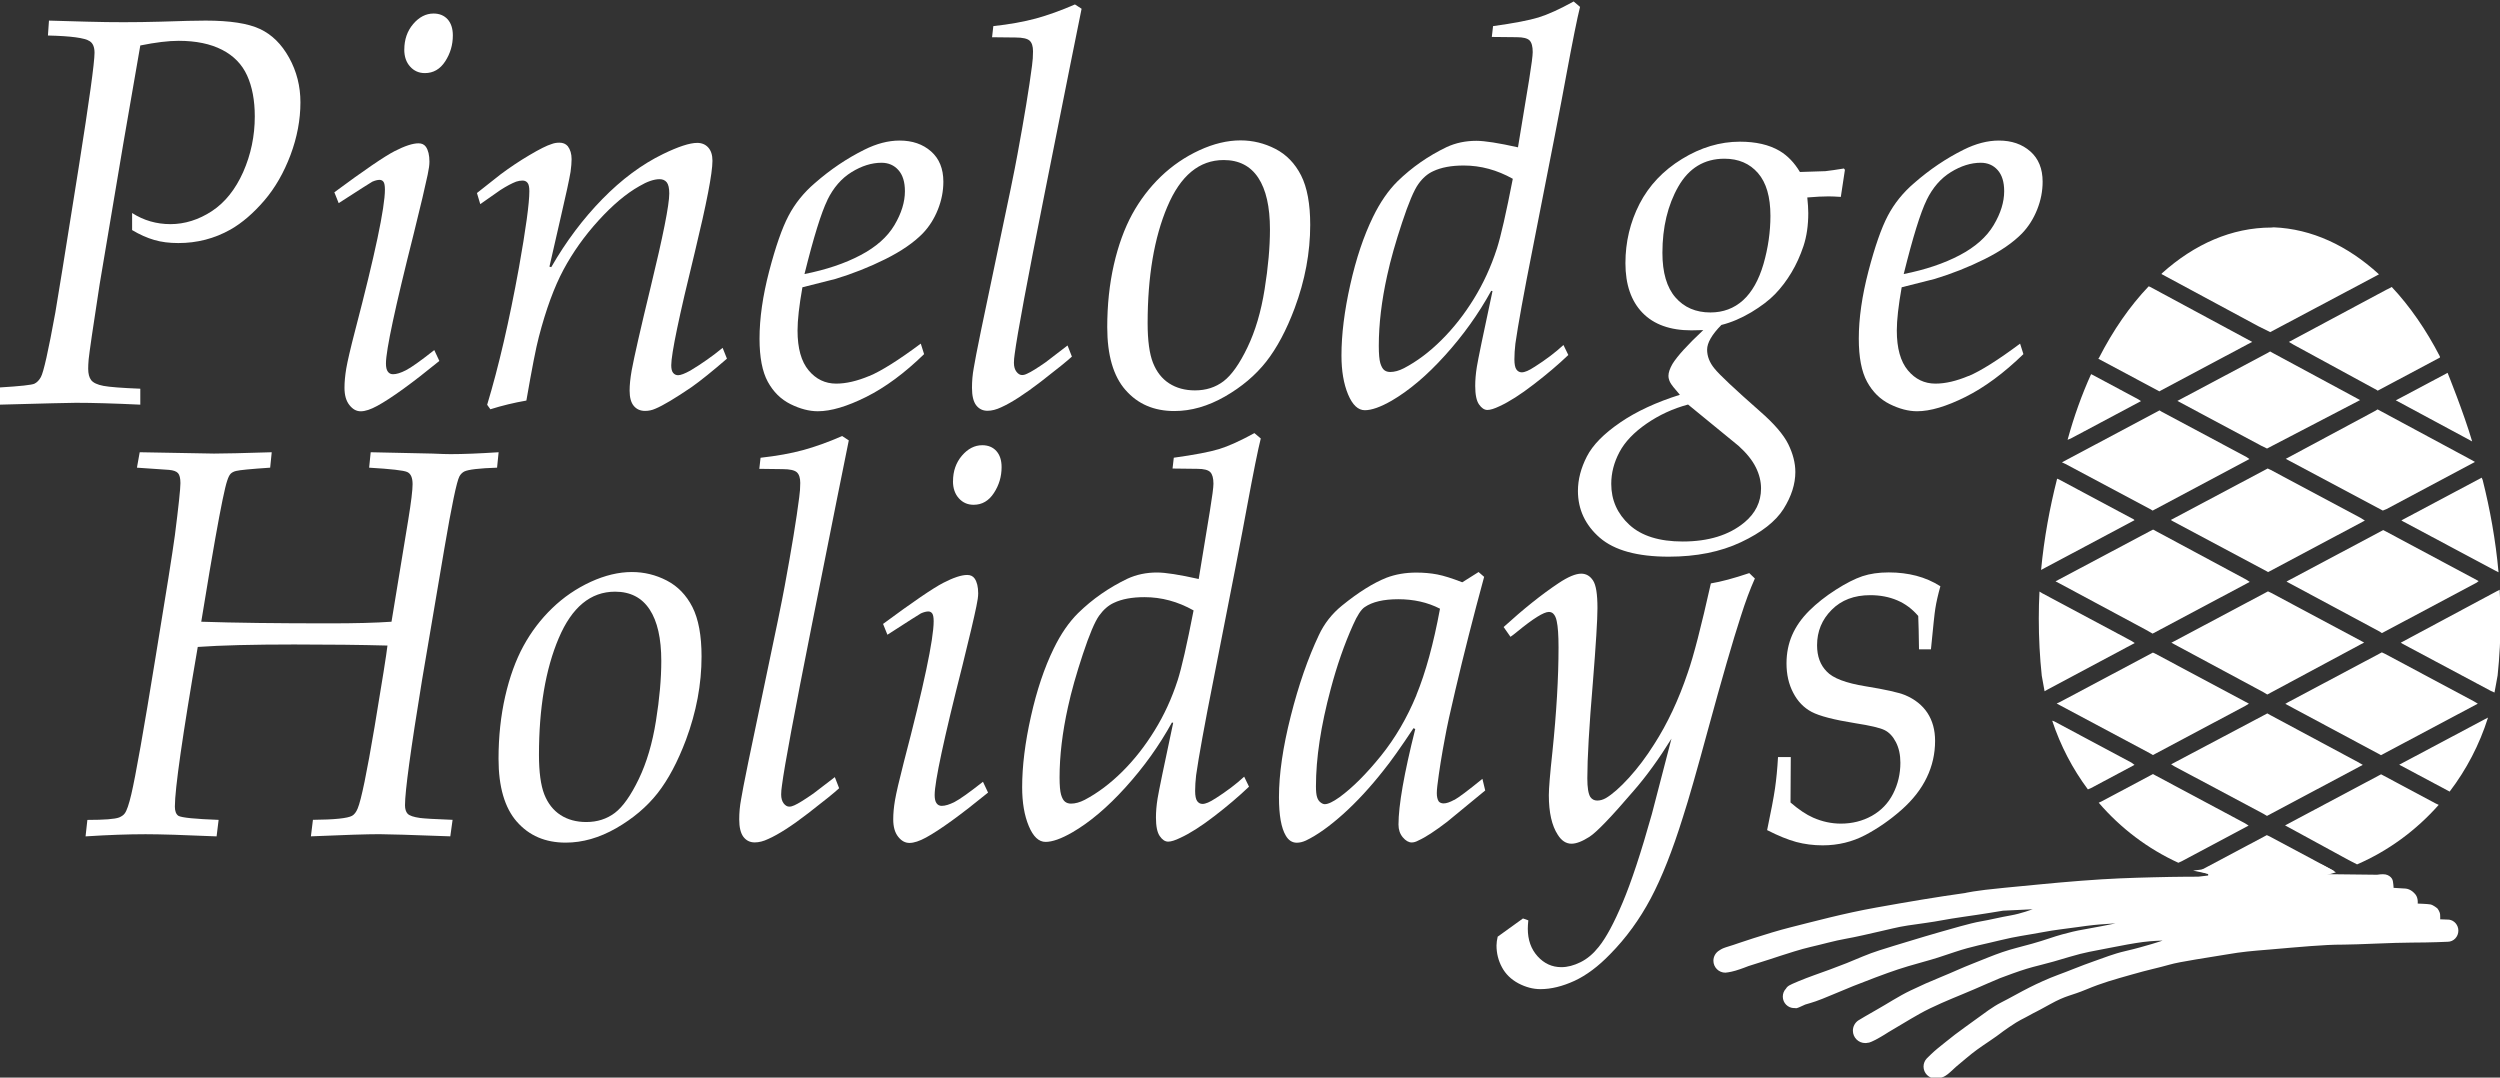 <svg width="58" height="25" viewBox="0 0 58 25" fill="none" xmlns="http://www.w3.org/2000/svg">
<rect x="0" y="0" width="58" height="25" fill="#333333" stroke="none"/>
<g clip-path="url(#clip0_3437_2450)">
<path d="M-0.009 9.39V8.989C0.471 8.96 0.741 8.931 0.8 8.901C0.859 8.872 0.908 8.821 0.947 8.75C1.01 8.642 1.122 8.14 1.284 7.249C1.327 7.01 1.508 5.886 1.827 3.876C2.071 2.335 2.193 1.452 2.193 1.225C2.193 1.091 2.155 1.001 2.08 0.955C1.967 0.879 1.644 0.836 1.112 0.824L1.136 0.478C1.159 0.478 1.455 0.486 2.02 0.503C2.335 0.512 2.618 0.515 2.87 0.515C3.138 0.515 3.421 0.511 3.72 0.503C4.215 0.486 4.565 0.478 4.771 0.478C5.333 0.478 5.753 0.542 6.03 0.672C6.308 0.801 6.533 1.024 6.708 1.34C6.883 1.656 6.97 2.001 6.97 2.374C6.97 2.78 6.893 3.187 6.74 3.596C6.586 4.004 6.385 4.356 6.133 4.651C5.88 4.945 5.619 5.171 5.347 5.326C4.974 5.536 4.57 5.639 4.138 5.639C3.93 5.639 3.743 5.616 3.578 5.567C3.413 5.519 3.241 5.443 3.065 5.338V4.942C3.333 5.114 3.63 5.2 3.956 5.2C4.283 5.2 4.61 5.099 4.916 4.898C5.22 4.697 5.462 4.395 5.642 3.991C5.82 3.587 5.911 3.157 5.911 2.701C5.911 2.328 5.851 2.012 5.733 1.752C5.615 1.492 5.421 1.293 5.152 1.155C4.882 1.017 4.548 0.947 4.146 0.947C3.906 0.947 3.61 0.983 3.255 1.055L2.86 3.335L2.311 6.6C2.157 7.592 2.074 8.171 2.057 8.334C2.049 8.422 2.046 8.495 2.046 8.553C2.046 8.671 2.069 8.76 2.116 8.82C2.163 8.88 2.258 8.925 2.399 8.952C2.541 8.979 2.825 9.001 3.255 9.018V9.388C2.641 9.359 2.144 9.345 1.762 9.345C1.636 9.345 1.046 9.359 -0.008 9.388L-0.009 9.39Z" fill="white"/>
<path d="M9.38 1.15C9.38 0.916 9.449 0.718 9.586 0.557C9.723 0.396 9.882 0.314 10.058 0.314C10.195 0.314 10.304 0.359 10.386 0.449C10.466 0.54 10.506 0.664 10.506 0.823C10.506 1.041 10.447 1.241 10.329 1.423C10.211 1.605 10.053 1.696 9.857 1.696C9.72 1.696 9.605 1.646 9.515 1.545C9.424 1.445 9.379 1.313 9.379 1.149L9.38 1.15ZM7.857 4.712L7.757 4.461C8.453 3.946 8.919 3.628 9.156 3.506C9.392 3.385 9.576 3.325 9.71 3.325C9.785 3.325 9.841 3.351 9.881 3.406C9.935 3.485 9.963 3.6 9.963 3.752C9.963 3.823 9.95 3.924 9.922 4.053C9.87 4.304 9.762 4.763 9.597 5.428C9.169 7.124 8.954 8.125 8.954 8.431C8.954 8.519 8.968 8.582 8.998 8.622C9.027 8.663 9.067 8.682 9.119 8.682C9.197 8.682 9.297 8.652 9.417 8.59C9.536 8.53 9.756 8.374 10.075 8.122L10.193 8.374C9.556 8.893 9.075 9.241 8.753 9.416C8.599 9.5 8.472 9.542 8.369 9.542C8.267 9.542 8.183 9.494 8.107 9.398C8.03 9.302 7.992 9.168 7.992 8.996C7.992 8.862 8.006 8.714 8.033 8.55C8.061 8.387 8.129 8.091 8.24 7.664C8.7 5.905 8.93 4.817 8.93 4.398C8.93 4.31 8.919 4.251 8.898 4.22C8.876 4.188 8.845 4.173 8.806 4.173C8.76 4.173 8.702 4.187 8.636 4.216C8.605 4.233 8.345 4.398 7.857 4.713V4.712Z" fill="white"/>
<path d="M11.379 9.498L11.302 9.391C11.57 8.504 11.815 7.444 12.039 6.212C12.2 5.308 12.281 4.716 12.281 4.435C12.281 4.343 12.268 4.278 12.24 4.243C12.212 4.207 12.173 4.189 12.122 4.189C12.075 4.189 12.026 4.198 11.975 4.214C11.876 4.252 11.754 4.316 11.609 4.409L11.142 4.736L11.065 4.478L11.614 4.045C11.826 3.887 12.049 3.737 12.283 3.599C12.518 3.46 12.689 3.374 12.8 3.341C12.854 3.32 12.914 3.31 12.977 3.31C13.06 3.31 13.124 3.336 13.172 3.391C13.232 3.47 13.261 3.571 13.261 3.692C13.261 3.772 13.253 3.871 13.237 3.987C13.206 4.171 13.131 4.517 13.013 5.024L12.747 6.186L12.789 6.198C13.131 5.603 13.526 5.077 13.974 4.619C14.423 4.16 14.892 3.812 15.384 3.573C15.738 3.401 16.002 3.315 16.175 3.315C16.281 3.315 16.367 3.351 16.431 3.422C16.496 3.494 16.529 3.596 16.529 3.73C16.529 4.019 16.392 4.723 16.122 5.841C15.756 7.332 15.573 8.209 15.573 8.473C15.573 8.556 15.587 8.616 15.617 8.651C15.647 8.687 15.685 8.705 15.732 8.705C15.791 8.705 15.886 8.669 16.015 8.598C16.287 8.435 16.536 8.258 16.765 8.07L16.865 8.321C16.531 8.61 16.258 8.83 16.046 8.98C15.664 9.24 15.383 9.408 15.202 9.483C15.128 9.516 15.049 9.533 14.966 9.533C14.855 9.533 14.768 9.494 14.704 9.417C14.639 9.34 14.607 9.221 14.607 9.062C14.607 8.936 14.622 8.782 14.654 8.598C14.713 8.279 14.86 7.632 15.096 6.657C15.383 5.476 15.527 4.754 15.527 4.49C15.527 4.364 15.507 4.278 15.468 4.229C15.429 4.181 15.373 4.157 15.303 4.157C15.173 4.157 15.015 4.211 14.831 4.32C14.528 4.491 14.213 4.756 13.887 5.114C13.56 5.473 13.29 5.853 13.073 6.257C12.857 6.661 12.666 7.181 12.501 7.817C12.437 8.056 12.341 8.548 12.212 9.293C11.924 9.343 11.648 9.41 11.38 9.494L11.379 9.498Z" fill="white"/>
<path d="M19.194 4.642C19.335 4.353 19.523 4.137 19.757 3.993C19.991 3.849 20.222 3.776 20.451 3.776C20.611 3.776 20.743 3.833 20.843 3.946C20.944 4.059 20.994 4.223 20.994 4.436C20.994 4.687 20.913 4.95 20.75 5.224C20.587 5.498 20.324 5.731 19.962 5.921C19.601 6.112 19.168 6.257 18.664 6.358C18.876 5.504 19.053 4.933 19.195 4.644L19.194 4.642ZM20.168 8.722C19.884 8.841 19.629 8.9 19.4 8.9C19.145 8.9 18.931 8.798 18.76 8.592C18.589 8.387 18.503 8.08 18.503 7.669C18.503 7.426 18.54 7.091 18.616 6.665L19.383 6.471C19.785 6.349 20.17 6.196 20.54 6.012C20.909 5.828 21.199 5.629 21.408 5.415C21.557 5.26 21.674 5.075 21.759 4.862C21.844 4.649 21.886 4.434 21.886 4.215C21.886 3.914 21.79 3.679 21.6 3.512C21.409 3.344 21.166 3.261 20.871 3.261C20.608 3.261 20.335 3.332 20.052 3.474C19.647 3.675 19.265 3.933 18.907 4.246C18.647 4.468 18.443 4.722 18.294 5.006C18.144 5.291 17.995 5.719 17.845 6.291C17.696 6.862 17.621 7.385 17.621 7.858C17.621 8.29 17.685 8.622 17.813 8.857C17.941 9.091 18.115 9.264 18.338 9.375C18.56 9.485 18.772 9.541 18.973 9.541C19.28 9.541 19.654 9.429 20.097 9.208C20.54 8.986 20.987 8.656 21.439 8.216L21.362 7.972C20.85 8.353 20.453 8.603 20.17 8.723L20.168 8.722Z" fill="white"/>
<path d="M24.283 8.386L24.767 8.015L24.868 8.273C24.765 8.369 24.525 8.563 24.148 8.855C23.77 9.146 23.463 9.344 23.228 9.449C23.114 9.503 23.007 9.53 22.909 9.53C22.799 9.53 22.712 9.486 22.647 9.402C22.582 9.316 22.55 9.181 22.55 8.997C22.55 8.841 22.563 8.688 22.591 8.538C22.63 8.287 22.817 7.372 23.152 5.793C23.392 4.663 23.544 3.924 23.606 3.577C23.763 2.728 23.876 2.042 23.943 1.523C23.959 1.411 23.966 1.299 23.966 1.191C23.966 1.074 23.94 0.991 23.887 0.943C23.834 0.895 23.725 0.87 23.559 0.87L23.016 0.864L23.045 0.606C23.423 0.565 23.751 0.505 24.03 0.43C24.309 0.354 24.612 0.245 24.939 0.103L25.093 0.203C25.014 0.585 24.727 2.018 24.232 4.505C23.83 6.52 23.601 7.754 23.541 8.211C23.529 8.29 23.523 8.359 23.523 8.418C23.523 8.507 23.544 8.576 23.583 8.626C23.622 8.676 23.665 8.701 23.712 8.701C23.748 8.701 23.787 8.691 23.83 8.669C23.917 8.632 24.068 8.538 24.284 8.387L24.283 8.386Z" fill="white"/>
<path d="M27.083 4.794C27.387 4.074 27.823 3.713 28.39 3.713C28.744 3.713 29.011 3.851 29.192 4.125C29.373 4.4 29.463 4.798 29.463 5.322C29.463 5.732 29.422 6.195 29.339 6.712C29.257 7.229 29.124 7.679 28.941 8.059C28.758 8.441 28.573 8.702 28.387 8.844C28.199 8.987 27.979 9.057 27.723 9.057C27.491 9.057 27.291 9.002 27.124 8.894C26.957 8.786 26.832 8.626 26.749 8.416C26.667 8.208 26.625 7.902 26.625 7.499C26.625 6.414 26.778 5.512 27.083 4.793V4.794ZM26.113 9.049C26.396 9.374 26.773 9.536 27.246 9.536C27.635 9.536 28.025 9.424 28.417 9.2C28.808 8.976 29.127 8.706 29.376 8.39C29.624 8.074 29.845 7.66 30.036 7.15C30.276 6.505 30.397 5.861 30.397 5.216C30.397 4.73 30.326 4.348 30.185 4.069C30.043 3.791 29.845 3.586 29.589 3.454C29.334 3.323 29.064 3.257 28.78 3.257C28.474 3.257 28.155 3.334 27.825 3.486C27.494 3.639 27.197 3.842 26.933 4.095C26.67 4.348 26.447 4.641 26.266 4.971C26.086 5.303 25.944 5.692 25.841 6.143C25.739 6.593 25.688 7.076 25.688 7.591C25.688 8.24 25.829 8.727 26.113 9.05V9.049Z" fill="white"/>
<path d="M34.726 5.773C34.592 6.187 34.414 6.575 34.192 6.935C33.97 7.295 33.72 7.613 33.442 7.889C33.164 8.166 32.874 8.384 32.572 8.542C32.458 8.601 32.351 8.63 32.253 8.63C32.198 8.63 32.152 8.616 32.115 8.587C32.078 8.558 32.047 8.503 32.023 8.424C32 8.344 31.988 8.211 31.988 8.022C31.988 7.524 32.052 6.979 32.183 6.389C32.261 6.029 32.377 5.621 32.528 5.165C32.679 4.708 32.805 4.41 32.906 4.27C33.006 4.129 33.121 4.03 33.25 3.972C33.435 3.884 33.671 3.84 33.959 3.84C34.352 3.84 34.731 3.943 35.097 4.148C34.943 4.939 34.82 5.482 34.726 5.775V5.773ZM35.599 8.512C35.473 8.596 35.375 8.638 35.305 8.638C35.254 8.638 35.212 8.616 35.181 8.572C35.15 8.529 35.134 8.449 35.134 8.337C35.134 8.224 35.142 8.107 35.157 7.973C35.217 7.55 35.35 6.813 35.559 5.762C35.98 3.631 36.237 2.301 36.332 1.774C36.485 0.949 36.593 0.411 36.657 0.16L36.509 0.034C36.183 0.214 35.91 0.338 35.692 0.405C35.473 0.472 35.123 0.539 34.639 0.606L34.61 0.857L35.188 0.863C35.337 0.863 35.436 0.888 35.486 0.938C35.535 0.988 35.559 1.079 35.559 1.208C35.559 1.292 35.531 1.504 35.477 1.842L35.217 3.418C34.768 3.318 34.446 3.267 34.25 3.267C34.002 3.267 33.773 3.315 33.565 3.411C33.136 3.617 32.755 3.882 32.42 4.209C32.209 4.419 32.019 4.693 31.854 5.032C31.637 5.476 31.461 6.001 31.326 6.606C31.19 7.211 31.122 7.759 31.122 8.248C31.122 8.604 31.173 8.905 31.275 9.15C31.378 9.395 31.507 9.517 31.664 9.517C31.821 9.517 32.028 9.444 32.283 9.298C32.688 9.063 33.101 8.714 33.522 8.248C33.943 7.784 34.301 7.283 34.596 6.747L34.626 6.754C34.409 7.763 34.289 8.348 34.263 8.51C34.237 8.671 34.225 8.819 34.225 8.953C34.225 9.154 34.254 9.298 34.313 9.382C34.372 9.468 34.437 9.511 34.508 9.511C34.575 9.511 34.669 9.482 34.792 9.423C35.011 9.322 35.275 9.155 35.579 8.92C35.884 8.686 36.153 8.458 36.385 8.236L36.272 8.004C36.087 8.176 35.862 8.346 35.599 8.513V8.512Z" fill="white"/>
<path d="M38.936 4.33C39.182 3.899 39.54 3.682 40.007 3.682C40.334 3.682 40.593 3.794 40.785 4.015C40.978 4.237 41.074 4.567 41.074 5.007C41.074 5.38 41.02 5.753 40.913 6.125C40.804 6.498 40.646 6.778 40.438 6.967C40.229 7.155 39.977 7.249 39.682 7.249C39.344 7.249 39.073 7.133 38.871 6.901C38.669 6.669 38.568 6.324 38.568 5.867C38.568 5.273 38.691 4.76 38.937 4.328L38.936 4.33ZM37.588 9.803C37.211 10.06 36.952 10.323 36.815 10.591C36.678 10.858 36.608 11.124 36.608 11.389C36.608 11.819 36.778 12.182 37.116 12.476C37.454 12.768 37.987 12.915 38.714 12.915C39.356 12.915 39.913 12.804 40.39 12.579C40.866 12.355 41.195 12.097 41.378 11.807C41.561 11.516 41.652 11.23 41.652 10.95C41.652 10.74 41.596 10.525 41.487 10.303C41.377 10.081 41.158 9.827 40.832 9.543C40.242 9.024 39.89 8.693 39.776 8.55C39.662 8.412 39.605 8.266 39.605 8.111C39.605 7.956 39.716 7.761 39.936 7.539C40.168 7.481 40.398 7.382 40.629 7.245C40.859 7.106 41.044 6.966 41.184 6.821C41.323 6.677 41.449 6.511 41.561 6.324C41.673 6.138 41.766 5.932 41.841 5.708C41.915 5.484 41.952 5.229 41.952 4.944C41.952 4.844 41.944 4.722 41.929 4.581C42.13 4.564 42.295 4.556 42.424 4.556C42.502 4.556 42.597 4.561 42.707 4.568L42.802 3.94L42.779 3.909C42.601 3.938 42.458 3.959 42.348 3.971C42.317 3.971 42.12 3.978 41.758 3.99C41.629 3.773 41.47 3.61 41.286 3.5C41.042 3.357 40.735 3.287 40.366 3.287C39.906 3.287 39.457 3.421 39.021 3.689C38.585 3.957 38.257 4.304 38.038 4.728C37.82 5.153 37.71 5.613 37.71 6.106C37.71 6.6 37.842 6.984 38.105 7.256C38.368 7.528 38.747 7.664 39.239 7.664C39.313 7.664 39.406 7.662 39.516 7.658C39.15 8.001 38.913 8.263 38.802 8.442C38.739 8.552 38.708 8.643 38.708 8.719C38.708 8.765 38.72 8.814 38.745 8.866C38.771 8.919 38.847 9.016 38.973 9.159C38.426 9.331 37.964 9.545 37.587 9.803H37.588ZM40.735 10.842C40.816 11.005 40.856 11.169 40.856 11.332C40.856 11.645 40.726 11.91 40.467 12.123C40.113 12.415 39.637 12.563 39.039 12.563C38.496 12.563 38.084 12.434 37.803 12.177C37.522 11.919 37.381 11.602 37.381 11.226C37.381 10.975 37.444 10.729 37.57 10.491C37.696 10.252 37.907 10.031 38.201 9.828C38.496 9.625 38.817 9.478 39.163 9.385L40.337 10.346C40.522 10.514 40.655 10.679 40.735 10.843V10.842Z" fill="white"/>
<path d="M44.697 4.642C44.838 4.353 45.026 4.137 45.26 3.993C45.494 3.849 45.725 3.776 45.954 3.776C46.114 3.776 46.246 3.833 46.346 3.946C46.447 4.059 46.497 4.223 46.497 4.436C46.497 4.687 46.416 4.95 46.252 5.224C46.089 5.498 45.825 5.731 45.464 5.921C45.102 6.112 44.67 6.257 44.166 6.358C44.378 5.504 44.555 4.933 44.697 4.644V4.642ZM45.67 8.722C45.387 8.841 45.132 8.9 44.903 8.9C44.648 8.9 44.434 8.798 44.263 8.592C44.092 8.387 44.006 8.08 44.006 7.669C44.006 7.426 44.043 7.091 44.119 6.665L44.886 6.471C45.288 6.349 45.673 6.196 46.043 6.012C46.412 5.828 46.702 5.629 46.911 5.415C47.06 5.26 47.177 5.075 47.262 4.862C47.347 4.649 47.389 4.434 47.389 4.215C47.389 3.914 47.293 3.679 47.103 3.512C46.912 3.344 46.669 3.261 46.374 3.261C46.111 3.261 45.838 3.332 45.554 3.474C45.15 3.675 44.768 3.933 44.41 4.246C44.15 4.468 43.946 4.722 43.797 5.006C43.647 5.291 43.498 5.719 43.348 6.291C43.199 6.862 43.124 7.385 43.124 7.858C43.124 8.29 43.188 8.622 43.316 8.857C43.444 9.091 43.618 9.264 43.841 9.375C44.063 9.485 44.275 9.541 44.476 9.541C44.783 9.541 45.157 9.429 45.6 9.208C46.043 8.986 46.49 8.656 46.943 8.216L46.866 7.972C46.355 8.353 45.957 8.603 45.675 8.723L45.67 8.722Z" fill="white"/>
<path d="M1.985 19.405L2.027 19.022C2.42 19.022 2.666 19.003 2.764 18.965C2.823 18.94 2.867 18.909 2.893 18.872C2.94 18.812 2.991 18.664 3.047 18.425C3.145 18.007 3.333 16.95 3.608 15.253C3.856 13.75 4.005 12.806 4.057 12.421C4.144 11.739 4.186 11.335 4.186 11.209C4.186 11.096 4.167 11.018 4.13 10.977C4.092 10.935 4.023 10.91 3.921 10.901C3.874 10.896 3.626 10.88 3.177 10.85L3.241 10.492L4.965 10.523C5.189 10.523 5.635 10.513 6.304 10.492L6.268 10.85C5.82 10.88 5.557 10.905 5.478 10.926C5.423 10.939 5.381 10.961 5.35 10.992C5.321 11.023 5.295 11.077 5.271 11.152C5.22 11.298 5.127 11.747 4.994 12.495C4.927 12.868 4.818 13.511 4.669 14.424C5.436 14.45 6.427 14.462 7.643 14.462C8.233 14.462 8.712 14.45 9.083 14.424C9.098 14.324 9.228 13.535 9.472 12.056C9.539 11.646 9.572 11.372 9.572 11.233C9.572 11.083 9.531 10.989 9.448 10.951C9.366 10.913 9.071 10.88 8.564 10.85L8.6 10.492L10.033 10.523C10.229 10.532 10.37 10.536 10.452 10.536C10.747 10.536 11.119 10.521 11.568 10.492L11.532 10.85C11.119 10.863 10.865 10.893 10.771 10.939C10.724 10.964 10.687 11.001 10.659 11.051C10.596 11.168 10.48 11.723 10.311 12.715L9.791 15.78C9.528 17.388 9.396 18.355 9.396 18.682C9.396 18.77 9.417 18.836 9.458 18.88C9.5 18.923 9.596 18.956 9.745 18.977C9.832 18.989 10.083 19.005 10.5 19.02L10.447 19.403C9.53 19.369 8.981 19.353 8.8 19.353C8.525 19.353 7.996 19.369 7.213 19.403L7.26 19.02C7.763 19.016 8.066 18.984 8.169 18.926C8.22 18.897 8.264 18.84 8.298 18.757C8.381 18.56 8.511 17.926 8.691 16.857C8.87 15.787 8.969 15.161 8.989 14.977C8.368 14.96 7.646 14.952 6.824 14.952C5.865 14.952 5.118 14.971 4.588 15.009C4.234 17.065 4.057 18.3 4.057 18.714C4.057 18.819 4.085 18.891 4.139 18.927C4.214 18.97 4.524 19.001 5.072 19.021L5.025 19.404C4.254 19.37 3.705 19.354 3.378 19.354C2.977 19.354 2.513 19.37 1.986 19.404L1.985 19.405Z" fill="white"/>
<path d="M12.962 14.807C13.266 14.088 13.702 13.727 14.269 13.727C14.623 13.727 14.89 13.864 15.071 14.139C15.252 14.413 15.342 14.812 15.342 15.335C15.342 15.746 15.301 16.209 15.218 16.726C15.136 17.243 15.003 17.692 14.82 18.073C14.637 18.453 14.452 18.716 14.266 18.858C14.078 19 13.857 19.071 13.602 19.071C13.37 19.071 13.17 19.016 13.003 18.908C12.836 18.799 12.711 18.64 12.628 18.43C12.546 18.22 12.504 17.915 12.504 17.513C12.504 16.428 12.657 15.526 12.962 14.806V14.807ZM11.991 19.063C12.275 19.388 12.652 19.549 13.125 19.549C13.514 19.549 13.904 19.438 14.296 19.214C14.687 18.989 15.006 18.719 15.255 18.403C15.503 18.087 15.723 17.673 15.915 17.163C16.155 16.518 16.276 15.874 16.276 15.229C16.276 14.744 16.205 14.362 16.064 14.083C15.922 13.805 15.723 13.6 15.468 13.468C15.213 13.336 14.943 13.271 14.659 13.271C14.353 13.271 14.034 13.348 13.704 13.499C13.373 13.652 13.075 13.855 12.812 14.109C12.549 14.362 12.326 14.654 12.145 14.985C11.965 15.315 11.823 15.706 11.72 16.157C11.618 16.606 11.566 17.09 11.566 17.604C11.566 18.254 11.708 18.74 11.991 19.064V19.063Z" fill="white"/>
<path d="M18.884 18.4L19.368 18.029L19.468 18.287C19.366 18.383 19.126 18.577 18.749 18.868C18.371 19.16 18.064 19.357 17.828 19.462C17.715 19.517 17.608 19.544 17.509 19.544C17.399 19.544 17.312 19.5 17.247 19.415C17.183 19.329 17.15 19.194 17.15 19.01C17.15 18.855 17.164 18.702 17.192 18.552C17.231 18.3 17.418 17.385 17.752 15.807C17.991 14.677 18.143 13.938 18.206 13.591C18.363 12.741 18.476 12.056 18.542 11.537C18.558 11.424 18.566 11.313 18.566 11.204C18.566 11.087 18.539 11.005 18.487 10.957C18.433 10.909 18.325 10.884 18.159 10.884L17.616 10.877L17.645 10.62C18.023 10.578 18.351 10.519 18.629 10.443C18.908 10.367 19.212 10.259 19.538 10.116L19.692 10.217C19.613 10.598 19.326 12.031 18.831 14.519C18.43 16.534 18.2 17.768 18.141 18.224C18.129 18.304 18.123 18.373 18.123 18.432C18.123 18.52 18.143 18.589 18.182 18.64C18.221 18.69 18.265 18.714 18.311 18.714C18.347 18.714 18.386 18.704 18.43 18.683C18.517 18.645 18.667 18.552 18.884 18.401V18.4Z" fill="white"/>
<path d="M22.11 11.165C22.11 10.931 22.179 10.733 22.317 10.571C22.454 10.411 22.612 10.329 22.788 10.329C22.925 10.329 23.035 10.374 23.116 10.464C23.197 10.555 23.237 10.678 23.237 10.838C23.237 11.056 23.178 11.255 23.059 11.437C22.941 11.619 22.784 11.711 22.588 11.711C22.45 11.711 22.335 11.661 22.245 11.56C22.155 11.46 22.109 11.328 22.109 11.165H22.11ZM20.588 14.726L20.487 14.475C21.183 13.961 21.649 13.643 21.886 13.521C22.122 13.399 22.306 13.339 22.44 13.339C22.515 13.339 22.572 13.366 22.611 13.421C22.666 13.5 22.694 13.616 22.694 13.767C22.694 13.838 22.68 13.938 22.652 14.068C22.601 14.319 22.493 14.778 22.328 15.443C21.898 17.138 21.684 18.139 21.684 18.445C21.684 18.533 21.699 18.597 21.729 18.637C21.758 18.677 21.798 18.696 21.849 18.696C21.927 18.696 22.028 18.666 22.147 18.605C22.266 18.544 22.486 18.388 22.805 18.137L22.923 18.388C22.286 18.907 21.806 19.255 21.483 19.431C21.331 19.514 21.202 19.556 21.1 19.556C20.997 19.556 20.913 19.508 20.837 19.412C20.761 19.316 20.723 19.182 20.723 19.01C20.723 18.876 20.736 18.727 20.764 18.564C20.792 18.401 20.86 18.105 20.97 17.677C21.431 15.918 21.661 14.83 21.661 14.412C21.661 14.323 21.649 14.264 21.628 14.233C21.606 14.202 21.576 14.186 21.537 14.186C21.49 14.186 21.432 14.201 21.366 14.23C21.335 14.246 21.075 14.412 20.588 14.726Z" fill="white"/>
<path d="M27.32 15.787C27.186 16.201 27.009 16.589 26.786 16.948C26.564 17.309 26.314 17.627 26.036 17.903C25.758 18.178 25.468 18.397 25.166 18.556C25.052 18.615 24.945 18.644 24.847 18.644C24.792 18.644 24.746 18.629 24.709 18.6C24.671 18.571 24.641 18.517 24.617 18.437C24.594 18.358 24.582 18.224 24.582 18.036C24.582 17.538 24.646 16.993 24.777 16.403C24.855 16.042 24.971 15.635 25.122 15.178C25.273 14.722 25.399 14.424 25.5 14.283C25.6 14.144 25.715 14.043 25.844 13.985C26.029 13.897 26.265 13.854 26.552 13.854C26.946 13.854 27.326 13.956 27.691 14.162C27.537 14.953 27.414 15.495 27.32 15.789V15.787ZM28.193 18.526C28.067 18.609 27.969 18.651 27.898 18.651C27.846 18.651 27.805 18.628 27.774 18.585C27.743 18.541 27.727 18.462 27.727 18.349C27.727 18.236 27.735 18.119 27.75 17.985C27.81 17.562 27.943 16.826 28.152 15.774C28.573 13.643 28.83 12.313 28.925 11.787C29.078 10.962 29.186 10.424 29.25 10.173L29.102 10.048C28.776 10.227 28.503 10.351 28.285 10.418C28.066 10.485 27.716 10.552 27.232 10.619L27.203 10.87L27.781 10.877C27.93 10.877 28.029 10.903 28.078 10.953C28.127 11.003 28.152 11.094 28.152 11.223C28.152 11.307 28.124 11.519 28.069 11.857L27.81 13.433C27.361 13.332 27.039 13.282 26.841 13.282C26.594 13.282 26.365 13.33 26.157 13.426C25.728 13.632 25.346 13.897 25.012 14.224C24.8 14.434 24.611 14.707 24.446 15.047C24.229 15.491 24.053 16.015 23.918 16.62C23.782 17.225 23.714 17.773 23.714 18.263C23.714 18.619 23.765 18.919 23.868 19.165C23.97 19.41 24.1 19.532 24.257 19.532C24.414 19.532 24.621 19.459 24.876 19.312C25.281 19.078 25.694 18.729 26.115 18.263C26.536 17.798 26.894 17.298 27.189 16.762L27.218 16.769C27.002 17.778 26.882 18.364 26.856 18.524C26.83 18.686 26.818 18.834 26.818 18.968C26.818 19.168 26.847 19.312 26.906 19.397C26.965 19.483 27.03 19.526 27.101 19.526C27.168 19.526 27.262 19.497 27.385 19.437C27.604 19.337 27.868 19.169 28.172 18.935C28.477 18.701 28.745 18.472 28.977 18.251L28.865 18.019C28.68 18.191 28.455 18.36 28.192 18.528L28.193 18.526Z" fill="white"/>
<path d="M32.861 16.127C32.644 16.654 32.369 17.125 32.034 17.54C31.7 17.953 31.381 18.273 31.078 18.494C30.926 18.603 30.811 18.657 30.736 18.657C30.705 18.657 30.671 18.643 30.636 18.615C30.6 18.589 30.573 18.547 30.556 18.493C30.538 18.438 30.53 18.354 30.53 18.241C30.53 17.593 30.643 16.841 30.872 15.987C31.017 15.439 31.191 14.942 31.391 14.498C31.489 14.276 31.579 14.138 31.662 14.084C31.839 13.963 32.098 13.902 32.44 13.902C32.618 13.902 32.786 13.92 32.948 13.956C33.108 13.992 33.262 14.047 33.408 14.122C33.259 14.93 33.076 15.598 32.86 16.125L32.861 16.127ZM33.737 18.557C33.637 18.612 33.556 18.639 33.492 18.639C33.445 18.639 33.407 18.624 33.38 18.595C33.349 18.549 33.334 18.485 33.334 18.401C33.334 18.355 33.338 18.298 33.346 18.231C33.389 17.88 33.449 17.509 33.523 17.12C33.567 16.873 33.647 16.503 33.765 16.008C33.958 15.184 34.18 14.309 34.432 13.383L34.303 13.271L33.925 13.509C33.688 13.417 33.495 13.356 33.344 13.327C33.192 13.298 33.03 13.284 32.857 13.284C32.605 13.284 32.376 13.324 32.167 13.403C31.86 13.525 31.516 13.74 31.134 14.05C30.902 14.238 30.723 14.466 30.598 14.734C30.346 15.266 30.128 15.891 29.946 16.612C29.763 17.332 29.672 17.96 29.672 18.496C29.672 18.915 29.725 19.211 29.831 19.388C29.894 19.496 29.979 19.551 30.086 19.551C30.153 19.551 30.223 19.534 30.298 19.5C30.558 19.375 30.845 19.17 31.162 18.886C31.479 18.601 31.79 18.264 32.097 17.874C32.266 17.666 32.498 17.339 32.793 16.894L32.834 16.913C32.574 17.948 32.445 18.687 32.445 19.131C32.445 19.248 32.478 19.346 32.545 19.426C32.612 19.505 32.681 19.545 32.752 19.545C32.798 19.545 32.85 19.531 32.905 19.5C33.071 19.426 33.292 19.281 33.572 19.067L34.457 18.339L34.392 18.069C34.058 18.341 33.84 18.504 33.741 18.558L33.737 18.557Z" fill="white"/>
<path d="M34.749 21.729L35.333 21.308L35.457 21.352C35.449 21.431 35.445 21.496 35.445 21.546C35.445 21.806 35.521 22.019 35.672 22.186C35.824 22.354 36.007 22.438 36.224 22.438C36.366 22.438 36.514 22.399 36.67 22.322C36.825 22.245 36.965 22.126 37.091 21.967C37.261 21.757 37.445 21.415 37.645 20.94C37.846 20.464 38.073 19.779 38.324 18.883L38.778 17.137C38.49 17.602 38.198 18.007 37.899 18.349C37.383 18.952 37.042 19.307 36.875 19.414C36.708 19.521 36.569 19.574 36.459 19.574C36.333 19.574 36.227 19.505 36.14 19.366C36.003 19.156 35.933 18.852 35.933 18.449C35.933 18.29 35.961 17.954 36.016 17.444C36.111 16.528 36.158 15.72 36.158 15.02C36.158 14.74 36.144 14.537 36.116 14.411C36.101 14.332 36.073 14.273 36.034 14.235C36.006 14.209 35.972 14.197 35.933 14.197C35.815 14.197 35.568 14.352 35.191 14.661C35.124 14.716 35.075 14.754 35.043 14.774L34.884 14.547C35.344 14.129 35.768 13.789 36.159 13.529C36.378 13.383 36.554 13.309 36.684 13.309C36.798 13.309 36.889 13.362 36.958 13.467C37.028 13.572 37.061 13.785 37.061 14.107C37.061 14.38 37.025 14.953 36.955 15.828C36.868 16.854 36.826 17.597 36.826 18.058C36.826 18.271 36.849 18.416 36.896 18.491C36.935 18.546 36.989 18.573 37.056 18.573C37.122 18.573 37.189 18.554 37.256 18.516C37.406 18.428 37.584 18.271 37.791 18.045C37.997 17.818 38.193 17.559 38.377 17.266C38.684 16.788 38.944 16.236 39.156 15.607C39.29 15.227 39.468 14.536 39.692 13.535C39.924 13.497 40.221 13.418 40.583 13.296L40.713 13.421C40.602 13.669 40.494 13.959 40.388 14.294C40.203 14.863 39.95 15.738 39.628 16.919C39.368 17.877 39.174 18.558 39.043 18.96C38.803 19.73 38.555 20.358 38.297 20.844C38.039 21.329 37.726 21.761 37.355 22.137C37.08 22.422 36.803 22.628 36.527 22.756C36.249 22.883 35.987 22.948 35.739 22.948C35.566 22.948 35.395 22.902 35.226 22.813C35.057 22.722 34.93 22.599 34.846 22.442C34.761 22.285 34.719 22.116 34.719 21.936C34.719 21.874 34.729 21.803 34.748 21.723L34.749 21.729Z" fill="white"/>
<path d="M40.997 19.26C41.087 18.829 41.149 18.507 41.18 18.293C41.211 18.079 41.235 17.836 41.25 17.564H41.546L41.54 18.618C41.729 18.781 41.904 18.899 42.066 18.97C42.278 19.063 42.492 19.108 42.708 19.108C42.971 19.108 43.211 19.048 43.428 18.927C43.644 18.805 43.808 18.634 43.92 18.414C44.032 18.194 44.089 17.954 44.089 17.695C44.089 17.511 44.054 17.352 43.985 17.218C43.916 17.084 43.829 16.991 43.723 16.939C43.617 16.886 43.391 16.833 43.045 16.779C42.55 16.7 42.211 16.612 42.03 16.516C41.849 16.42 41.706 16.273 41.603 16.073C41.498 15.874 41.447 15.646 41.447 15.391C41.447 15.152 41.491 14.932 41.579 14.731C41.667 14.53 41.799 14.343 41.974 14.169C42.149 13.995 42.355 13.833 42.591 13.682C42.827 13.531 43.033 13.427 43.208 13.368C43.383 13.31 43.586 13.28 43.819 13.28C44.052 13.28 44.261 13.307 44.459 13.358C44.658 13.411 44.844 13.491 45.017 13.601C44.962 13.797 44.922 13.971 44.899 14.122C44.883 14.214 44.85 14.528 44.798 15.064H44.521C44.516 14.72 44.511 14.463 44.503 14.291C44.365 14.129 44.203 14.007 44.016 13.928C43.829 13.848 43.62 13.808 43.389 13.808C43.018 13.808 42.72 13.921 42.495 14.148C42.269 14.374 42.156 14.648 42.156 14.97C42.156 15.226 42.231 15.429 42.38 15.579C42.525 15.735 42.826 15.848 43.282 15.922C43.739 15.996 44.043 16.064 44.197 16.126C44.425 16.222 44.599 16.361 44.717 16.54C44.835 16.721 44.894 16.936 44.894 17.188C44.894 17.485 44.831 17.768 44.702 18.036C44.574 18.304 44.38 18.554 44.118 18.786C43.856 19.018 43.575 19.214 43.275 19.373C42.974 19.531 42.645 19.612 42.286 19.612C42.07 19.612 41.866 19.585 41.673 19.534C41.48 19.481 41.256 19.391 41 19.26H40.997Z" fill="white"/>
<path d="M55.146 9.051L53.216 8L53.102 7.933L55.356 6.726L55.428 6.691L55.489 6.658C55.909 7.106 56.285 7.649 56.605 8.269L56.608 8.294L55.162 9.064L55.146 9.051Z" fill="white"/>
<path d="M52.393 7.568L50.145 6.357L50.161 6.337C50.911 5.664 51.776 5.279 52.699 5.279L52.751 5.274C53.636 5.31 54.464 5.7 55.183 6.356L55.192 6.365L52.669 7.705L52.393 7.568Z" fill="white"/>
<path d="M49.876 6.652L52.251 7.932L52.153 7.983L50.092 9.081L50.084 9.072L48.679 8.322L48.693 8.309C49.022 7.665 49.411 7.102 49.849 6.643L49.876 6.653V6.652Z" fill="white"/>
<path d="M48.514 8.679C48.3 9.151 48.116 9.662 47.968 10.203L48.041 10.174L49.671 9.306L49.608 9.264L48.552 8.699L48.513 8.68L48.514 8.679Z" fill="white"/>
<path d="M50.513 9.3L52.461 10.341L52.595 10.406L54.754 9.282L54.596 9.196L52.751 8.201L52.667 8.154L52.609 8.188L50.512 9.303" fill="white"/>
<path d="M57.897 13.242L55.751 12.097L55.712 12.073L57.575 11.082L57.598 11.136C57.768 11.813 57.899 12.53 57.966 13.277L57.898 13.242H57.897Z" fill="white"/>
<path d="M55.739 14.936L57.778 16.024L57.872 16.067C57.886 15.999 57.899 15.931 57.91 15.862L57.945 15.668C57.99 15.237 58.014 14.794 58.014 14.344C58.014 14.116 57.992 13.682 57.992 13.682L57.919 13.72L55.698 14.91L55.739 14.935V14.936Z" fill="white"/>
<path d="M52.515 16.061L50.376 14.911L50.445 14.875L52.617 13.72L52.688 13.753L54.848 14.907L54.772 14.947L52.601 16.113L52.515 16.061Z" fill="white"/>
<path d="M56.779 18.337L55.662 17.741L55.742 17.699L57.638 16.691L57.722 16.648C57.524 17.277 57.219 17.857 56.832 18.365L56.78 18.337H56.779Z" fill="white"/>
<path d="M47.503 15.998L49.526 14.918L49.455 14.872L47.379 13.763L47.316 13.724C47.305 13.931 47.3 14.14 47.3 14.352C47.3 14.803 47.323 15.246 47.369 15.677L47.404 15.871C47.413 15.927 47.422 15.983 47.434 16.037L47.503 15.998Z" fill="white"/>
<path d="M52.175 16.325L49.989 15.158L49.947 15.14L47.794 16.285L47.715 16.322L49.885 17.48L49.948 17.517L52.095 16.374L52.175 16.325Z" fill="white"/>
<path d="M54.109 20.182L52.656 19.405L52.59 19.375L51.091 20.172L51.034 20.213C51.527 20.381 52.051 20.477 52.595 20.489L52.608 20.484C53.16 20.484 53.692 20.398 54.193 20.239L54.108 20.182H54.109Z" fill="white"/>
<path d="M49.456 17.696L47.651 16.732L47.611 16.72C47.803 17.3 48.084 17.837 48.439 18.314L48.506 18.286L49.521 17.745L49.455 17.697L49.456 17.696Z" fill="white"/>
<path d="M50.539 20.017C49.829 19.692 49.199 19.215 48.69 18.623L48.754 18.594L49.949 17.958L50.003 17.988L52.084 19.1L52.168 19.154L50.616 19.981L50.538 20.016L50.539 20.017Z" fill="white"/>
<path d="M53.014 19.149L55.241 17.964L55.294 17.992L56.499 18.636L56.578 18.673C56.054 19.265 55.41 19.739 54.684 20.054L54.486 19.952L53.078 19.184L53.013 19.149H53.014Z" fill="white"/>
<path d="M54.817 17.745L52.594 18.929L52.511 18.88L50.449 17.781L50.37 17.732L52.602 16.551L52.673 16.591L54.7 17.678L54.817 17.745Z" fill="white"/>
<path d="M53.083 16.292L55.259 15.135L55.332 15.169L57.393 16.27L57.485 16.325L55.239 17.52L55.191 17.493L53.019 16.33L53.083 16.292Z" fill="white"/>
<path d="M52.194 13.5L49.94 14.7L49.79 14.614L47.78 13.535L47.688 13.487L49.868 12.329L49.952 12.286L52.115 13.448L52.194 13.5Z" fill="white"/>
<path d="M54.865 12.077L52.617 13.274L52.609 13.265L50.404 12.089L50.363 12.063L52.61 10.869L52.677 10.9L54.766 12.015L54.865 12.077Z" fill="white"/>
<path d="M57.419 10.717L55.364 11.812L55.281 11.845L53.108 10.687L53.03 10.645L55.092 9.539L55.16 9.498L57.365 10.685L57.419 10.717Z" fill="white"/>
<path d="M55.29 12.298L53.089 13.469L53.047 13.493L55.212 14.655L55.26 14.688L57.457 13.518L57.505 13.481L55.336 12.321L55.29 12.298Z" fill="white"/>
<path d="M52.186 10.65L49.941 11.846L49.893 11.816L47.919 10.764L47.837 10.726L50.101 9.521L50.151 9.552L52.123 10.605L52.186 10.65Z" fill="white"/>
<path d="M57.301 10.212L55.582 9.287L55.691 9.231L56.739 8.674L56.784 8.65C56.784 8.65 57.16 9.578 57.354 10.241L57.301 10.213V10.212Z" fill="white"/>
<path d="M47.725 11.106C47.555 11.775 47.423 12.484 47.353 13.223L47.453 13.169L49.469 12.096L49.52 12.069L49.507 12.052L47.793 11.136L47.724 11.104L47.725 11.106Z" fill="white"/>
<path d="M40.555 22.416C40.75 22.356 40.872 22.315 41.062 22.255C41.25 22.194 41.345 22.16 41.628 22.073C41.911 21.984 42.1 21.951 42.41 21.87C42.72 21.789 42.916 21.769 43.233 21.695C43.55 21.62 43.692 21.594 43.908 21.54C44.124 21.487 44.38 21.452 44.676 21.412C44.973 21.372 45.122 21.331 45.553 21.27C45.985 21.21 46.47 21.128 46.47 21.128L47.158 21.095C47.158 21.095 46.888 21.196 46.652 21.237C46.415 21.277 46.18 21.338 45.944 21.378C45.707 21.419 45.255 21.554 45.012 21.622C44.769 21.69 44.554 21.757 44.284 21.838C44.014 21.92 43.859 21.966 43.602 22.048C43.346 22.128 43.076 22.25 42.841 22.345C42.605 22.44 42.307 22.547 42.079 22.628C41.85 22.71 41.559 22.83 41.505 22.865C41.452 22.898 41.435 22.936 41.435 22.936C41.388 22.984 41.361 23.05 41.361 23.122C41.361 23.269 41.48 23.388 41.627 23.388C41.636 23.388 41.645 23.388 41.654 23.387C41.654 23.387 41.654 23.405 41.734 23.372C41.814 23.338 41.883 23.305 41.883 23.305C42.064 23.251 42.132 23.238 42.516 23.075C42.901 22.913 43.083 22.838 43.514 22.676C43.946 22.515 44.128 22.453 44.539 22.339C44.951 22.224 44.978 22.211 45.362 22.083C45.747 21.954 46.057 21.901 46.414 21.812C46.772 21.724 47.008 21.698 47.366 21.631C47.723 21.564 47.872 21.556 48.196 21.509C48.519 21.462 48.695 21.449 48.695 21.449L49.08 21.422L48.985 21.442C48.985 21.442 48.614 21.517 48.379 21.557C48.142 21.597 48.014 21.632 47.839 21.679C47.663 21.725 47.434 21.814 47.144 21.894C46.854 21.975 46.692 22.009 46.456 22.089C46.219 22.171 46.051 22.244 45.774 22.353C45.497 22.461 45.322 22.548 45.039 22.663C44.756 22.778 44.594 22.852 44.324 22.98C44.054 23.108 43.757 23.304 43.562 23.412C43.367 23.52 43.111 23.675 43.111 23.675C43.036 23.727 42.987 23.814 42.987 23.912C42.987 24.07 43.115 24.199 43.273 24.199C43.296 24.199 43.318 24.196 43.339 24.191C43.339 24.191 43.36 24.202 43.515 24.122C43.67 24.04 43.812 23.946 43.812 23.946C44.102 23.778 44.224 23.696 44.534 23.521C44.844 23.346 45.262 23.177 45.505 23.076C45.748 22.974 45.863 22.927 46.105 22.819C46.349 22.711 46.449 22.671 46.699 22.583C46.949 22.494 47.077 22.454 47.346 22.387C47.616 22.319 47.649 22.306 48.014 22.199C48.379 22.09 48.574 22.064 48.91 21.997C49.247 21.93 49.511 21.882 49.714 21.855C49.916 21.828 50.172 21.821 50.172 21.821C50.172 21.821 50.105 21.848 49.916 21.903C49.727 21.956 49.599 21.998 49.309 22.065C49.019 22.132 48.817 22.22 48.56 22.308C48.304 22.396 47.967 22.538 47.744 22.618C47.521 22.7 47.272 22.814 47.084 22.909C46.895 23.003 46.612 23.165 46.422 23.26C46.234 23.355 46.031 23.51 45.855 23.638C45.68 23.767 45.505 23.888 45.356 24.002C45.207 24.117 45.059 24.239 44.958 24.319C44.856 24.4 44.701 24.556 44.701 24.556C44.655 24.605 44.626 24.672 44.626 24.744C44.626 24.897 44.75 25.021 44.903 25.021C44.93 25.021 44.955 25.018 44.98 25.01C44.98 25.01 45.004 25.015 45.078 24.987C45.153 24.96 45.246 24.872 45.246 24.872C45.335 24.784 45.401 24.73 45.611 24.555C45.82 24.38 45.901 24.326 46.171 24.143C46.441 23.961 46.36 24.001 46.616 23.826C46.873 23.651 46.913 23.651 47.081 23.556C47.25 23.461 47.169 23.516 47.56 23.299C47.951 23.083 48.032 23.11 48.403 22.955C48.774 22.8 49.051 22.725 49.448 22.612C49.846 22.497 50.068 22.456 50.325 22.382C50.581 22.307 51.255 22.213 51.647 22.145C52.038 22.078 52.233 22.064 52.645 22.03C53.056 21.997 53.3 21.97 53.61 21.949C53.92 21.929 54.075 21.915 54.378 21.915C54.681 21.915 55.531 21.868 55.956 21.868C56.381 21.868 56.786 21.849 56.786 21.849C56.923 21.849 57.034 21.734 57.034 21.591C57.034 21.461 56.94 21.353 56.82 21.336L56.611 21.328C56.611 21.328 56.618 21.301 56.611 21.22C56.604 21.138 56.543 21.071 56.543 21.071C56.543 21.071 56.455 20.998 56.388 20.983C56.321 20.97 56.091 20.963 56.091 20.963C56.091 20.963 56.098 20.888 56.078 20.828C56.058 20.768 56.038 20.748 55.996 20.706C55.956 20.666 55.908 20.64 55.862 20.625C55.815 20.612 55.76 20.612 55.76 20.612L55.531 20.598C55.531 20.598 55.531 20.565 55.525 20.517C55.518 20.47 55.518 20.422 55.491 20.382C55.465 20.341 55.411 20.3 55.343 20.287C55.275 20.273 55.148 20.294 55.148 20.294L53.913 20.28L54.148 20.208L53.857 20.055L51.377 20.118L51.194 20.157L50.88 20.198L51.229 20.272V20.312L51 20.339C51 20.339 50.473 20.339 49.961 20.353C49.448 20.366 48.963 20.38 48.275 20.434C47.587 20.488 47.223 20.529 46.508 20.596C45.793 20.663 45.591 20.718 45.591 20.718C44.916 20.812 44.283 20.92 43.528 21.055C42.773 21.19 42.084 21.378 41.544 21.513C41.005 21.648 40.223 21.919 40.223 21.919C40.223 21.919 40.121 21.952 40.034 21.979C39.946 22.006 39.888 22.05 39.888 22.05C39.806 22.098 39.751 22.188 39.751 22.289C39.751 22.442 39.875 22.566 40.028 22.566C40.028 22.566 40.129 22.559 40.264 22.519C40.399 22.479 40.554 22.417 40.554 22.417L40.555 22.416Z" fill="white"/>
</g>
<defs>
<clipPath id="clip0_3437_2450">
<rect width="58" height="25" fill="white"/>
</clipPath>
</defs>
</svg>
